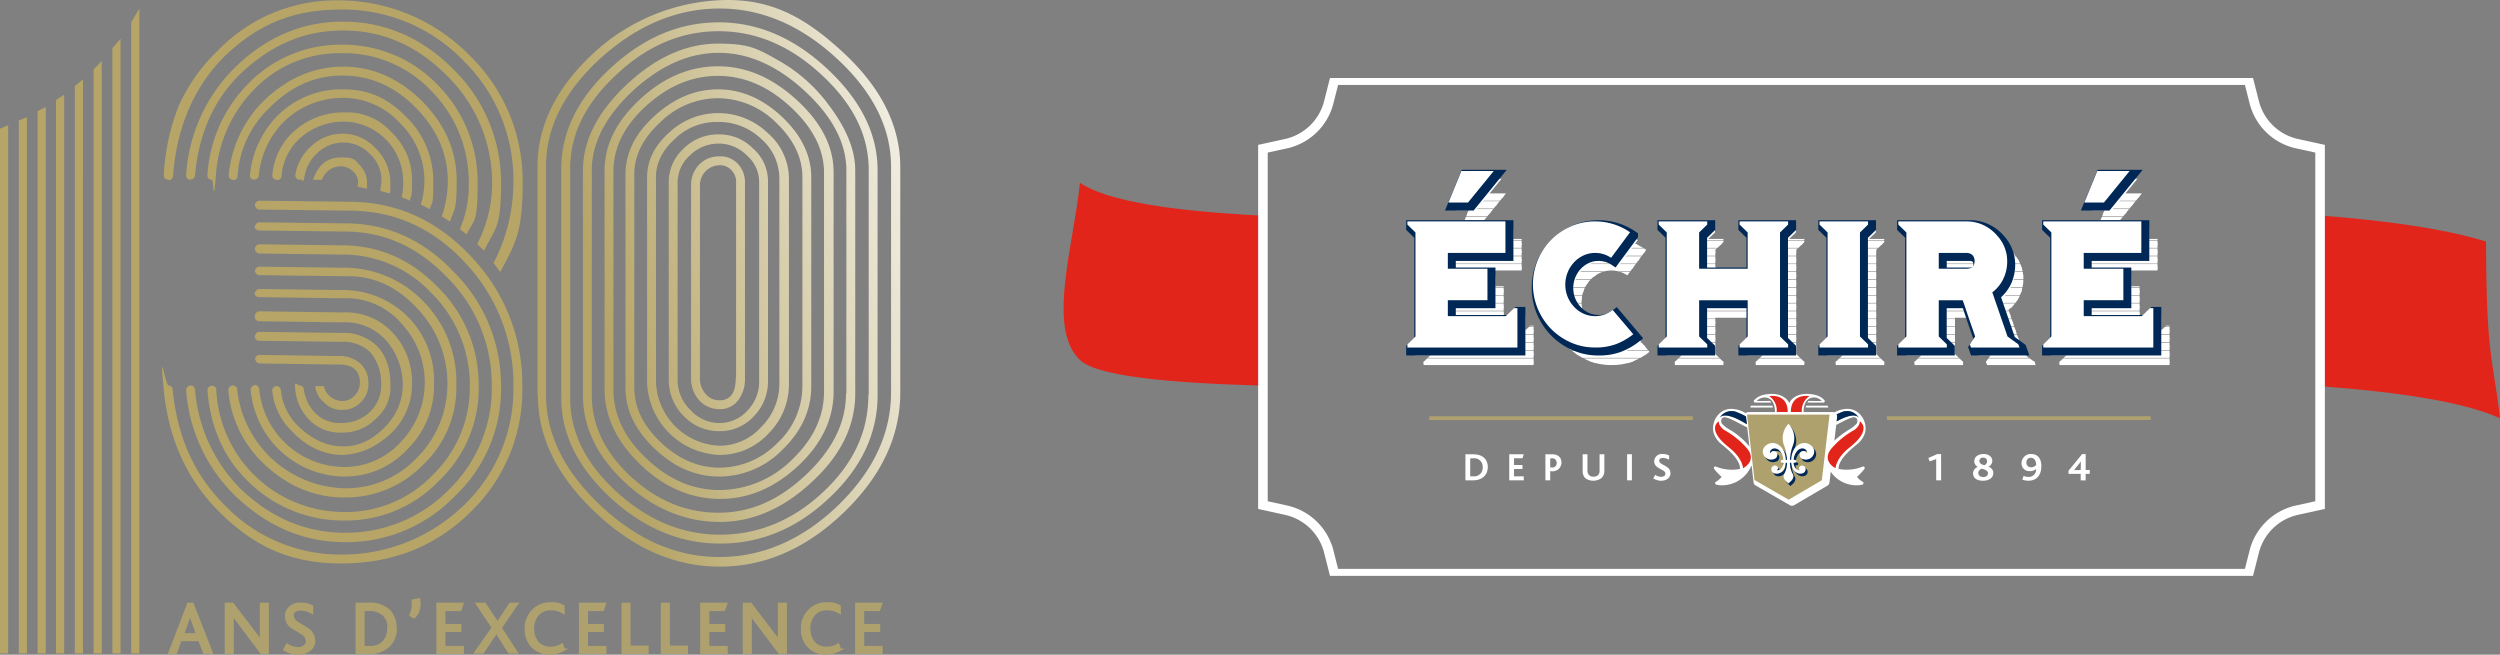 <?xml version="1.0" encoding="UTF-8"?> <svg xmlns="http://www.w3.org/2000/svg" xmlns:xlink="http://www.w3.org/1999/xlink" id="Composant_3_1" data-name="Composant 3 – 1" width="533.173" height="139.618" viewBox="0 0 533.173 139.618"><rect x="0" y="0" width="533.173" height="139.618" fill="#808080" stroke="none"/><defs><clipPath id="clip-path"><rect id="Rectangle_228" data-name="Rectangle 228" width="306.347" height="106.175" fill="none"></rect></clipPath><clipPath id="clip-path-3"><path id="Tracé_298" data-name="Tracé 298" d="M168.293,62.425V63.1l1.726,1.681V86.965l-1.726,1.681v.672h23.466v-8.4h-.724l-1.76,1.715H176.921v-3.4h8.455V72.511h-8.455V69.148h12.284V62.425Zm34.869,1.059a13.709,13.709,0,0,0-4.21,2.874,13.4,13.4,0,0,0-3.881,9.514,13.132,13.132,0,0,0,1.035,5.192,13.791,13.791,0,0,0,2.8,4.254l.242.235a13.559,13.559,0,0,0,4.141,2.756,12.607,12.607,0,0,0,5.039,1.008,12.474,12.474,0,0,0,4.522-.739,14.294,14.294,0,0,0,3.622-2.085l-4.382-5.177a6.662,6.662,0,0,1-1.744.958,5.973,5.973,0,0,1-4.089-.016,6.492,6.492,0,0,1-1.759-1.01,7,7,0,0,1-.828-.807,6.91,6.91,0,0,1-1.243-2.068,6.766,6.766,0,0,1-.448-2.472,6.837,6.837,0,0,1,.5-2.6,6.926,6.926,0,0,1,1.363-2.15,6.438,6.438,0,0,1,2.018-1.464,5.779,5.779,0,0,1,2.468-.538,6.014,6.014,0,0,1,3.416,1.042l4.038-5.444a12.965,12.965,0,0,0-7.454-2.321,12.626,12.626,0,0,0-5.16,1.059m35.977-1.059V63.1l1.726,1.681v7.734H230.513V64.776l1.725-1.681v-.671H221.885V63.1l1.724,1.681V86.965l-1.724,1.681v.672h10.352v-.672l-1.725-1.681V79.232h10.352v7.733l-1.726,1.681v.672h10.354v-.672l-1.727-1.681V64.776l1.727-1.681v-.671Zm17.046,0V63.1l1.727,1.681V86.965l-1.727,1.681v.672h10.354v-.672l-1.724-1.681V64.776l1.724-1.681v-.671Zm25.433,6.724h5.9a1.9,1.9,0,0,1,.983.235,1.4,1.4,0,0,1,.57.605,2.131,2.131,0,0,1,.172,1.175q-.139,1.347-1.726,1.347h-5.9Zm-8.627-6.724V63.1l1.724,1.681V86.965l-1.724,1.681v.672h10.352v-.672l-1.725-1.681V79.232h5.107l.242.673L288,82.965l1.38,4-1.139,1.681.241.672h10.353l-.241-.672-2.313-1.681-3.245-9.414a8.039,8.039,0,0,0,2.348-2.874,8.658,8.658,0,0,0,.829-3.848,7.951,7.951,0,0,0-1.589-4.706,7.55,7.55,0,0,0-.551-.672,8.826,8.826,0,0,0-2.814-2.186,8.216,8.216,0,0,0-3.743-.841Zm30.918,0V63.1l1.728,1.681V86.965l-1.728,1.681v.672h23.469v-8.4h-.726l-1.76,1.715H312.538v-3.4h8.455V72.511h-8.455V69.148h12.285V62.425Zm-124.1-10.757-2.069,5.043-.137.336-.551,1.345h4.176l5.483-6.724Zm135.617,0-2.069,5.043-.137.336-.552,1.345h4.177l5.483-6.724Z" transform="translate(-168.293 -51.668)" fill="none"></path></clipPath><linearGradient id="linear-gradient" x1="2.067" y1="-0.025" x2="-0.542" y2="0.85" gradientUnits="objectBoundingBox"><stop offset="0" stop-color="#fff"></stop><stop offset="0.4" stop-color="#b6a567"></stop></linearGradient><linearGradient id="linear-gradient-2" x1="1.237" y1="0.253" x2="-1.373" y2="1.129" xlink:href="#linear-gradient"></linearGradient><linearGradient id="linear-gradient-3" x1="5.944" y1="-0.06" x2="-0.626" y2="0.684" xlink:href="#linear-gradient"></linearGradient></defs><g id="Groupe_278" data-name="Groupe 278" transform="translate(226.827 16.634)"><g id="Groupe_253" data-name="Groupe 253" clip-path="url(#clip-path)"><g id="Groupe_248" data-name="Groupe 248"><g id="Groupe_247" data-name="Groupe 247" clip-path="url(#clip-path)"><path id="Tracé_277" data-name="Tracé 277" d="M586.788,100.644c17.515,1.291,31.17,3.437,38.647,6.867-1.494-13.059-2.917-12.521-2.979-37.707-8.87-2.707-21.131-4.468-35.668-5.567Z" transform="translate(-319.088 -34.931)" fill="#e1251b"></path><path id="Tracé_278" data-name="Tracé 278" d="M42.239,55.985C23.324,55.027,9.377,52.96,3.49,48.99,2.084,62.605-3.61,80.058,3.5,86.8c3.507,3.326,17.916,4.864,38.741,5.441Z" transform="translate(0 -26.64)" fill="#e1251b"></path><path id="Tracé_279" data-name="Tracé 279" d="M405.923,181.4v-4.547l-1.381.524-.3-.733,1.93-.844h.8v5.6Z" transform="translate(-219.821 -95.599)" fill="#fff"></path><path id="Tracé_280" data-name="Tracé 280" d="M427.27,181.479c-1.346,0-2.107-.615-2.107-1.578a1.489,1.489,0,0,1,1.009-1.359v-.017a1.33,1.33,0,0,1-.744-1.231c0-.844.744-1.509,2-1.509,1.284,0,1.842.792,1.842,1.468a1.4,1.4,0,0,1-.823,1.239v.018a1.366,1.366,0,0,1,1.036,1.332c0,.928-.787,1.637-2.214,1.637m-.275-2.557a1.048,1.048,0,0,0-.717.886c0,.6.505.886,1.07.886.541,0,1-.287,1-.777,0-.623-.744-.868-1.355-1m.338-2.36a.742.742,0,0,0-.825.683c0,.616.568.8,1.1.934a1.042,1.042,0,0,0,.558-.832.778.778,0,0,0-.831-.785" transform="translate(-231.198 -95.59)" fill="#fff"></path><path id="Tracé_281" data-name="Tracé 281" d="M449.283,181.48a3.629,3.629,0,0,1-1.284-.245l.274-.792a2.491,2.491,0,0,0,1.019.227,1.572,1.572,0,0,0,1.647-1.661h-.01a2.242,2.242,0,0,1-1.371.43,1.639,1.639,0,0,1-1.727-1.739,1.95,1.95,0,0,1,2.062-1.913c1.2,0,2.161.75,2.161,2.573,0,1.964-1.028,3.121-2.771,3.121m.548-4.893a.913.913,0,0,0-.956.988.948.948,0,0,0,1.009,1.038,1.493,1.493,0,0,0,1.063-.474c-.009-.994-.443-1.552-1.116-1.552" transform="translate(-243.525 -95.59)" fill="#fff"></path><path id="Tracé_282" data-name="Tracé 282" d="M473.436,180.029v1.392h-1.054v-1.392h-2.6v-.667l2.905-3.559h.753v3.4h.875v.827Zm-2.471-.8c.133,0,.39-.008.523-.008l.9-.016.018-1.325c0-.169.009-.388.017-.488Z" transform="translate(-255.459 -95.599)" fill="#fff"></path><path id="Tracé_283" data-name="Tracé 283" d="M189.481,181.453h-1.62V175.9h1.687c2.015,0,3.079,1.1,3.079,2.732,0,1.663-1.181,2.826-3.147,2.826m.042-4.7h-.641v3.84h.65a1.81,1.81,0,0,0,2.007-1.95,1.789,1.789,0,0,0-2.016-1.89" transform="translate(-102.156 -95.649)" fill="#fff"></path><path id="Tracé_284" data-name="Tracé 284" d="M208.341,181.453v-5.559h3.1l-.279.853h-1.8v1.442h1.8v.853h-1.8V180.6h2.075v.851Z" transform="translate(-113.293 -95.649)" fill="#fff"></path><path id="Tracé_285" data-name="Tracé 285" d="M226.55,179.513h-.277v1.94h-1.021V175.9h1.426c1.205,0,2,.625,2,1.788a1.887,1.887,0,0,1-2.126,1.83m.026-2.758h-.3v1.958h.32a.923.923,0,0,0,1.055-1,.94.94,0,0,0-1.072-.954" transform="translate(-122.489 -95.649)" fill="#fff"></path><path id="Tracé_286" data-name="Tracé 286" d="M246.73,180.923a2.951,2.951,0,0,1-3.517.068,2.143,2.143,0,0,1-.549-1.58v-3.517h1.021v3.45a1.416,1.416,0,0,0,.328.98,1.251,1.251,0,0,0,.944.347,1.339,1.339,0,0,0,1.012-.347,1.3,1.3,0,0,0,.3-.928v-3.5h1.02v3.467a2.151,2.151,0,0,1-.556,1.562" transform="translate(-131.958 -95.649)" fill="#fff"></path><rect id="Rectangle_156" data-name="Rectangle 156" width="1.022" height="5.559" transform="translate(120.184 80.245)" fill="#fff"></rect><path id="Tracé_287" data-name="Tracé 287" d="M277.388,181.48a2.974,2.974,0,0,1-1.713-.506l.413-.751a2.223,2.223,0,0,0,1.258.42c.43,0,.918-.175.918-.641,0-.793-1.349-.936-2.024-1.695a1.427,1.427,0,0,1-.363-.994,1.6,1.6,0,0,1,1.813-1.527,2.879,2.879,0,0,1,1.366.31l-.017.912a2.65,2.65,0,0,0-1.3-.389c-.447,0-.8.193-.8.566,0,1.028,2.4.97,2.4,2.7,0,.978-.859,1.594-1.957,1.594" transform="translate(-149.909 -95.59)" fill="#fff"></path><rect id="Rectangle_157" data-name="Rectangle 157" width="56.228" height="0.81" transform="translate(77.982 72.138)" fill="#aea16e"></rect><rect id="Rectangle_158" data-name="Rectangle 158" width="56.229" height="0.81" transform="translate(175.619 72.138)" fill="#aea16e"></rect><path id="Tracé_288" data-name="Tracé 288" d="M323.927,149.175l-.218.357h3.408a.318.318,0,0,0,.257-.5,3.952,3.952,0,0,0-1.682-1.063c-.639-.191-3.126-.772-4.887.52a3.1,3.1,0,0,0-.948,1.135,3.075,3.075,0,0,0-.948-1.135c-1.761-1.292-4.248-.711-4.887-.52a3.966,3.966,0,0,0-1.682,1.063.319.319,0,0,0,.257.5h3.409a3.065,3.065,0,0,0-.218-.357l-2.851.016a2.23,2.23,0,0,1,1.812-.753c.6.034,2.026.361,2.07,3.115H311.14a.922.922,0,0,0-.578.224,6.265,6.265,0,0,0-2.9-.91,3.692,3.692,0,0,0-2.61.9,4.391,4.391,0,0,0-1.375,4.067,5.033,5.033,0,0,0,1.96,2.745c.095.082.182.157.261.229l.262.227c.9.771,3.26,2.79,3.2,4.646a9.159,9.159,0,0,1-5.1-.484.316.316,0,0,0-.425.452,9.633,9.633,0,0,0,1.156,1.3c.182.179.411.4.441.416a4.485,4.485,0,0,1-1.23,1.067.317.317,0,0,0,.057.576,4.335,4.335,0,0,0,1.268.159,6.791,6.791,0,0,0,6.234-4.152c.024-.031.038-.068.06-.1l.414,3.611a.924.924,0,0,0,.454.678l7.285,4.2a.921.921,0,0,0,.462.124.912.912,0,0,0,.469-.128l7.073-4.15a.922.922,0,0,0,.449-.671l.273-2.314a6.646,6.646,0,0,0,5.5,2.9,4.335,4.335,0,0,0,1.27-.159.318.318,0,0,0,.057-.576,4.476,4.476,0,0,1-1.231-1.067c.031-.016.258-.237.441-.416a9.632,9.632,0,0,0,1.157-1.3.317.317,0,0,0-.426-.452,9.161,9.161,0,0,1-5.1.484c-.059-1.856,2.3-3.875,3.2-4.646.112-.1.2-.173.263-.227.078-.072.167-.147.263-.229a5.039,5.039,0,0,0,1.959-2.745,4.39,4.39,0,0,0-1.376-4.067,3.686,3.686,0,0,0-2.61-.9,5.964,5.964,0,0,0-2.6.75.925.925,0,0,0-.3-.064H322.9c.046-2.754,1.473-3.081,2.07-3.115a2.23,2.23,0,0,1,1.813.753Zm-15.159,2.432a13.418,13.418,0,0,1,1.818.857.59.59,0,0,1,.047.135l.177,1.552c-.025-.016-.048-.028-.074-.044-2.391-1.517-5-2.5-5.743-1.274a2.908,2.908,0,0,1,3.776-1.225m-1.611,3.7a6.651,6.651,0,0,1-1.667-1.287,1.083,1.083,0,0,1-.064-1.008.69.69,0,0,1,.5-.348c.674-.073,2.011.633,3.421,1.372.488.257,1.01.526,1.54.786l.467,4.083a15.175,15.175,0,0,0-4.2-3.6m23.791-3.7a2.907,2.907,0,0,1,3.775,1.225c-.642-1.058-2.678-.466-4.761.693l.109-.924a.911.911,0,0,0-.125-.56c.321-.156.652-.3,1-.434m-1.469,6.021.393-3.334c.161-.085.339-.171.5-.255,1.41-.739,2.745-1.444,3.421-1.372a.69.69,0,0,1,.5.348,1.091,1.091,0,0,1-.064,1.008,6.661,6.661,0,0,1-1.668,1.287,21.777,21.777,0,0,0-3.079,2.318" transform="translate(-165.087 -80.3)" fill="#fff"></path><path id="Tracé_289" data-name="Tracé 289" d="M364.045,160.5s2.873,1.6-2.18,5.585c-2.935,2.318-2.979,4.415-2.979,4.415s-3-1.462-.957-4.1a17.632,17.632,0,0,1,4.945-4.041c1.333-.958,1.171-1.862,1.171-1.862" transform="translate(-194.249 -87.278)" fill="#e1251b"></path><path id="Tracé_290" data-name="Tracé 290" d="M319.47,157.367l1.6,13.939,7.292,4.205,7.078-4.153,1.649-13.992Z" transform="translate(-173.724 -85.574)" fill="#aea16e"></path><path id="Tracé_291" data-name="Tracé 291" d="M333.278,162.885a4.367,4.367,0,0,0-.881,4.77,9.239,9.239,0,0,1,.421,1.589,11.506,11.506,0,0,1,.149,1.267.044.044,0,0,1-.042.048c-.089.007-.221.027-.226-.068a5.448,5.448,0,0,0-.208-1.247,3.248,3.248,0,0,0-1.44-1.943,2.215,2.215,0,0,0-3.077.779,1.563,1.563,0,0,0-.114,1.165,1.79,1.79,0,0,0,2.268,1.181.976.976,0,0,0,.748-1.171h0a.751.751,0,0,0-.488-.51.786.786,0,0,0-.755.114.763.763,0,0,0-.221.335.627.627,0,0,1,.106-.7,1.034,1.034,0,0,1,.974-.35,1.58,1.58,0,0,1,1.022.621,3.163,3.163,0,0,1,.315.484,2.909,2.909,0,0,1,.334,1.267c0,.012,0,.046-.027.048-.169.026-.379-.01-.473.161a.29.29,0,0,0,.08.375.657.657,0,0,0,.413.083c.022,0,.034.034.033.058a2.091,2.091,0,0,1-.2.767,1.766,1.766,0,0,1-.293.418,1.1,1.1,0,0,1-.137.121.944.944,0,0,1-.763.217.484.484,0,0,0,.187-.637.675.675,0,0,0-.772-.328.76.76,0,0,0-.579.647c0,.022,0-.02,0,0a.865.865,0,0,0,.37.862,1.459,1.459,0,0,0,1.378.076,2.1,2.1,0,0,0,.978-.958,2.879,2.879,0,0,0,.318-1.165c0-.094.2-.1.283-.052a.115.115,0,0,1,.008.068,5.1,5.1,0,0,1-.149,1.149,5.346,5.346,0,0,1-.472,1.2.908.908,0,0,0-.1.63c.121.586.571.9,1.032,1.342.461-.44.909-.756,1.031-1.342a.9.9,0,0,0-.1-.631,5.244,5.244,0,0,1-.472-1.2,5.022,5.022,0,0,1-.15-1.149.1.1,0,0,1,.009-.068c.079-.048.276-.042.282.052a2.9,2.9,0,0,0,.318,1.165,2.063,2.063,0,0,0,.979.954,1.453,1.453,0,0,0,1.377-.072.869.869,0,0,0,.37-.862c0-.02,0,.019,0,0a.762.762,0,0,0-.58-.649.677.677,0,0,0-.771.328.488.488,0,0,0,.187.639.95.95,0,0,1-.765-.217,1.608,1.608,0,0,1-.138-.121,1.92,1.92,0,0,1-.291-.418,2.086,2.086,0,0,1-.2-.767c0-.026.012-.056.034-.058a.645.645,0,0,0,.413-.083.29.29,0,0,0,.079-.375c-.093-.172-.3-.135-.472-.159-.027-.006-.028-.04-.028-.051a2.9,2.9,0,0,1,.336-1.268,3.029,3.029,0,0,1,.314-.482,1.571,1.571,0,0,1,1.021-.622,1.031,1.031,0,0,1,.974.349.626.626,0,0,1,.106.7.826.826,0,0,0-.22-.334.8.8,0,0,0-.757-.113.755.755,0,0,0-.488.511c0,.012,0-.011,0,0a.979.979,0,0,0,.75,1.172,1.789,1.789,0,0,0,2.267-1.183,1.57,1.57,0,0,0-.113-1.164,2.221,2.221,0,0,0-3.079-.781,3.259,3.259,0,0,0-1.44,1.944,5.574,5.574,0,0,0-.205,1.245c-.005.1-.139.078-.226.074a.05.05,0,0,1-.043-.051,11.549,11.549,0,0,1,.148-1.268,9.213,9.213,0,0,1,.422-1.585,5.1,5.1,0,0,0,.349-1.51,5.046,5.046,0,0,0-1.231-3.26" transform="translate(-178.251 -88.575)" fill="#002856"></path><path id="Tracé_292" data-name="Tracé 292" d="M332.345,161.676a4.363,4.363,0,0,0-.88,4.77,9.485,9.485,0,0,1,.42,1.589,11.281,11.281,0,0,1,.149,1.267.044.044,0,0,1-.043.048c-.089.008-.221.027-.225-.068a5.5,5.5,0,0,0-.208-1.247,3.247,3.247,0,0,0-1.439-1.943,2.216,2.216,0,0,0-3.077.779,1.575,1.575,0,0,0-.115,1.165,1.792,1.792,0,0,0,2.269,1.181.978.978,0,0,0,.749-1.171c0-.01,0,.014,0,0a.754.754,0,0,0-.489-.51.724.724,0,0,0-.977.448.627.627,0,0,1,.106-.7,1.032,1.032,0,0,1,.974-.35,1.577,1.577,0,0,1,1.023.621,3.142,3.142,0,0,1,.315.484,2.907,2.907,0,0,1,.334,1.267c0,.012,0,.046-.027.048-.169.026-.38-.01-.474.161a.294.294,0,0,0,.079.375.672.672,0,0,0,.415.084c.021,0,.036.034.033.057a2.041,2.041,0,0,1-.2.767,1.733,1.733,0,0,1-.292.419.963.963,0,0,1-.139.121.937.937,0,0,1-.762.217.486.486,0,0,0,.188-.637.678.678,0,0,0-.775-.328.758.758,0,0,0-.578.647c0,.022,0-.02,0,0a.866.866,0,0,0,.37.863,1.462,1.462,0,0,0,1.379.075,2.093,2.093,0,0,0,.976-.958,2.864,2.864,0,0,0,.32-1.166c0-.094.2-.1.282-.052a.11.11,0,0,1,.009.068,5.031,5.031,0,0,1-.151,1.15,5.219,5.219,0,0,1-.471,1.2.912.912,0,0,0-.1.63c.12.586.57.9,1.032,1.343.461-.44.909-.757,1.031-1.343a.9.9,0,0,0-.1-.631,5.228,5.228,0,0,1-.472-1.2,5.152,5.152,0,0,1-.151-1.15.1.1,0,0,1,.01-.068c.079-.047.277-.042.283.052a2.889,2.889,0,0,0,.318,1.166,2.069,2.069,0,0,0,.979.954,1.456,1.456,0,0,0,1.377-.073.87.87,0,0,0,.37-.862c0-.02,0,.02,0,0a.762.762,0,0,0-.581-.649.677.677,0,0,0-.771.328.487.487,0,0,0,.187.639.95.95,0,0,1-.765-.217,1.508,1.508,0,0,1-.136-.121,1.781,1.781,0,0,1-.291-.419,2.061,2.061,0,0,1-.2-.767c0-.026.013-.055.033-.058a.658.658,0,0,0,.416-.083.292.292,0,0,0,.078-.375c-.093-.172-.3-.135-.472-.159-.026-.006-.028-.04-.028-.05a2.925,2.925,0,0,1,.336-1.269,3.09,3.09,0,0,1,.315-.482,1.575,1.575,0,0,1,1.021-.622,1.032,1.032,0,0,1,.974.349.627.627,0,0,1,.106.7.824.824,0,0,0-.22-.335.8.8,0,0,0-.757-.113.755.755,0,0,0-.488.512c0,.012,0-.012,0,0a.979.979,0,0,0,.75,1.171,1.788,1.788,0,0,0,2.266-1.183,1.57,1.57,0,0,0-.113-1.163,2.22,2.22,0,0,0-3.079-.781,3.248,3.248,0,0,0-1.439,1.944,5.48,5.48,0,0,0-.208,1.245c0,.1-.139.078-.227.074a.05.05,0,0,1-.042-.05,11.861,11.861,0,0,1,.148-1.269,9.332,9.332,0,0,1,.422-1.585,4.364,4.364,0,0,0-.88-4.77" transform="translate(-177.744 -87.917)" fill="#fff"></path><path id="Tracé_293" data-name="Tracé 293" d="M305.348,160.5s-2.872,1.6,2.18,5.585c2.935,2.318,2.978,4.415,2.978,4.415s3-1.462.958-4.1a17.58,17.58,0,0,0-4.948-4.041c-1.329-.958-1.168-1.862-1.168-1.862" transform="translate(-165.602 -87.278)" fill="#e1251b"></path><path id="Tracé_294" data-name="Tracé 294" d="M321.024,153.57h4.806c-.026-.147-.058-.277-.092-.4h-4.6c-.042.122-.079.257-.113.4" transform="translate(-174.569 -83.292)" fill="#fff"></path><path id="Tracé_295" data-name="Tracé 295" d="M351.749,153.57h-4.806a4.05,4.05,0,0,1,.092-.4h4.6c.042.122.079.257.113.4" transform="translate(-188.663 -83.292)" fill="#fff"></path><path id="Tracé_296" data-name="Tracé 296" d="M342.332,152.043a3.674,3.674,0,0,1,1.6-3.384s-3.618-.691-3.938,2.926a4.449,4.449,0,0,0-.01.458Z" transform="translate(-184.877 -80.81)" fill="#e1251b"></path><path id="Tracé_297" data-name="Tracé 297" d="M331.462,152.043h2.351c0-.149,0-.3-.011-.458-.319-3.616-3.938-2.926-3.938-2.926a3.674,3.674,0,0,1,1.6,3.384" transform="translate(-179.376 -80.81)" fill="#e1251b"></path></g></g><g id="Groupe_250" data-name="Groupe 250" transform="translate(76.777 23.572)"><g id="Groupe_249" data-name="Groupe 249" clip-path="url(#clip-path-3)"><line id="Ligne_1" data-name="Ligne 1" x2="169.071" transform="translate(-5.671 42.035)" fill="none" stroke="#fff" stroke-miterlimit="10" stroke-width="1.565"></line><line id="Ligne_2" data-name="Ligne 2" x2="169.071" transform="translate(-5.671 40.359)" fill="none" stroke="#fff" stroke-miterlimit="10" stroke-width="1.565"></line><line id="Ligne_3" data-name="Ligne 3" x2="169.071" transform="translate(-5.671 38.684)" fill="none" stroke="#fff" stroke-miterlimit="10" stroke-width="1.565"></line><line id="Ligne_4" data-name="Ligne 4" x2="169.071" transform="translate(-5.671 37.008)" fill="none" stroke="#fff" stroke-miterlimit="10" stroke-width="1.565"></line><line id="Ligne_5" data-name="Ligne 5" x2="169.071" transform="translate(-5.671 35.332)" fill="none" stroke="#fff" stroke-miterlimit="10" stroke-width="1.565"></line><line id="Ligne_6" data-name="Ligne 6" x2="169.071" transform="translate(-5.671 33.656)" fill="none" stroke="#fff" stroke-miterlimit="10" stroke-width="1.565"></line><line id="Ligne_7" data-name="Ligne 7" x2="169.071" transform="translate(-5.671 31.98)" fill="none" stroke="#fff" stroke-miterlimit="10" stroke-width="1.565"></line><line id="Ligne_8" data-name="Ligne 8" x2="169.071" transform="translate(-5.671 30.305)" fill="none" stroke="#fff" stroke-miterlimit="10" stroke-width="1.565"></line><line id="Ligne_9" data-name="Ligne 9" x2="169.071" transform="translate(-5.671 28.629)" fill="none" stroke="#fff" stroke-miterlimit="10" stroke-width="1.565"></line><line id="Ligne_10" data-name="Ligne 10" x2="169.071" transform="translate(-5.671 26.953)" fill="none" stroke="#fff" stroke-miterlimit="10" stroke-width="1.565"></line><line id="Ligne_11" data-name="Ligne 11" x2="169.071" transform="translate(-5.671 25.277)" fill="none" stroke="#fff" stroke-miterlimit="10" stroke-width="1.565"></line><line id="Ligne_12" data-name="Ligne 12" x2="169.071" transform="translate(-5.671 23.601)" fill="none" stroke="#fff" stroke-miterlimit="10" stroke-width="1.565"></line><line id="Ligne_13" data-name="Ligne 13" x2="169.071" transform="translate(-5.671 21.926)" fill="none" stroke="#fff" stroke-miterlimit="10" stroke-width="1.565"></line><line id="Ligne_14" data-name="Ligne 14" x2="169.071" transform="translate(-5.671 20.25)" fill="none" stroke="#fff" stroke-miterlimit="10" stroke-width="1.565"></line><line id="Ligne_15" data-name="Ligne 15" x2="169.071" transform="translate(-5.671 18.574)" fill="none" stroke="#fff" stroke-miterlimit="10" stroke-width="1.565"></line><line id="Ligne_16" data-name="Ligne 16" x2="169.071" transform="translate(-5.671 16.898)" fill="none" stroke="#fff" stroke-miterlimit="10" stroke-width="1.565"></line><line id="Ligne_17" data-name="Ligne 17" x2="169.071" transform="translate(-5.671 15.223)" fill="none" stroke="#fff" stroke-miterlimit="10" stroke-width="1.565"></line><line id="Ligne_18" data-name="Ligne 18" x2="169.071" transform="translate(-5.671 13.547)" fill="none" stroke="#fff" stroke-miterlimit="10" stroke-width="1.565"></line><line id="Ligne_19" data-name="Ligne 19" x2="169.071" transform="translate(-5.671 11.871)" fill="none" stroke="#fff" stroke-miterlimit="10" stroke-width="1.565"></line><line id="Ligne_20" data-name="Ligne 20" x2="169.071" transform="translate(-5.671 10.195)" fill="none" stroke="#fff" stroke-miterlimit="10" stroke-width="1.565"></line><line id="Ligne_21" data-name="Ligne 21" x2="169.071" transform="translate(-5.671 8.519)" fill="none" stroke="#fff" stroke-miterlimit="10" stroke-width="1.565"></line><line id="Ligne_22" data-name="Ligne 22" x2="169.071" transform="translate(-5.671 6.844)" fill="none" stroke="#fff" stroke-miterlimit="10" stroke-width="1.565"></line><line id="Ligne_23" data-name="Ligne 23" x2="169.071" transform="translate(-5.671 5.168)" fill="none" stroke="#fff" stroke-miterlimit="10" stroke-width="1.565"></line><line id="Ligne_24" data-name="Ligne 24" x2="169.071" transform="translate(-5.671 3.492)" fill="none" stroke="#fff" stroke-miterlimit="10" stroke-width="1.565"></line><line id="Ligne_25" data-name="Ligne 25" x2="169.071" transform="translate(-5.671 1.816)" fill="none" stroke="#fff" stroke-miterlimit="10" stroke-width="1.565"></line></g></g><g id="Groupe_252" data-name="Groupe 252"><g id="Groupe_251" data-name="Groupe 251" clip-path="url(#clip-path)"><path id="Tracé_299" data-name="Tracé 299" d="M247.217,132.748h6.927a9.61,9.61,0,0,0,.93-.3c.081-.031.163-.073.245-.107h-9.364a12.223,12.223,0,0,0,1.262.408" transform="translate(-133.747 -71.965)" fill="#fff"></path><path id="Tracé_300" data-name="Tracé 300" d="M239.779,129.077h14.246c.2-.128.387-.267.579-.408H239.2c.192.139.385.278.583.408" transform="translate(-130.072 -69.969)" fill="#fff"></path><path id="Tracé_301" data-name="Tracé 301" d="M235.175,125.191l.215.209h16.533l-.346-.408H235c.06.065.114.135.174.2" transform="translate(-127.791 -67.969)" fill="#fff"></path><path id="Tracé_302" data-name="Tracé 302" d="M232.378,121.729h16.54l-.346-.408h-16.49c.093.141.2.272.3.408" transform="translate(-126.203 -65.973)" fill="#fff"></path><path id="Tracé_303" data-name="Tracé 303" d="M230.187,118.058h9.443a6.815,6.815,0,0,1-.829-.408h-8.809c.066.135.126.276.194.408" transform="translate(-125.067 -63.977)" fill="#fff"></path><path id="Tracé_304" data-name="Tracé 304" d="M263.185,118.058l-.346-.408h-1.077a6.846,6.846,0,0,1-.834.408Z" transform="translate(-141.89 -63.977)" fill="#fff"></path><path id="Tracé_305" data-name="Tracé 305" d="M228.627,114.382h7.818c-.018-.02-.036-.036-.054-.058-.1-.11-.167-.235-.255-.35h-7.657c.045.137.1.272.148.408" transform="translate(-124.244 -61.978)" fill="#fff"></path><path id="Tracé_306" data-name="Tracé 306" d="M227.6,110.711h7.241c-.065-.137-.143-.265-.2-.408h-7.132c.026.137.059.272.09.408" transform="translate(-123.718 -59.981)" fill="#fff"></path><path id="Tracé_307" data-name="Tracé 307" d="M227.1,107.035h6.951c-.024-.131-.021-.273-.036-.408h-6.935c.009.135.008.274.02.408" transform="translate(-123.482 -57.982)" fill="#fff"></path><path id="Tracé_308" data-name="Tracé 308" d="M227.029,103.363h6.9c.008-.137.018-.273.034-.408h-6.918c-.007.135-.015.271-.019.408" transform="translate(-123.455 -55.986)" fill="#fff"></path><path id="Tracé_309" data-name="Tracé 309" d="M227.353,99.692h7.06c.044-.137.092-.275.144-.408h-7.144c-.024.133-.04.271-.06.408" transform="translate(-123.632 -53.989)" fill="#fff"></path><path id="Tracé_310" data-name="Tracé 310" d="M228.127,96.016h7.494c.093-.146.211-.271.314-.408h-7.687c-.043.135-.082.272-.121.408" transform="translate(-124.053 -51.99)" fill="#fff"></path><path id="Tracé_311" data-name="Tracé 311" d="M229.639,91.936c-.065.135-.134.269-.2.408h8.438a6.374,6.374,0,0,1,.624-.408Z" transform="translate(-124.769 -49.994)" fill="#fff"></path><path id="Tracé_312" data-name="Tracé 312" d="M231.375,88.669h15.719l.3-.408H231.62c-.087.131-.162.274-.245.408" transform="translate(-125.819 -47.995)" fill="#fff"></path><path id="Tracé_313" data-name="Tracé 313" d="M234.036,85h15.747l.3-.408h-15.68c-.126.133-.25.269-.37.408" transform="translate(-127.266 -45.998)" fill="#fff"></path><path id="Tracé_314" data-name="Tracé 314" d="M237.79,81.321h15.277l.3-.408H238.332c-.182.135-.366.266-.542.408" transform="translate(-129.307 -43.999)" fill="#fff"></path><path id="Tracé_315" data-name="Tracé 315" d="M244.5,77.241c-.13.052-.265.092-.394.149-.18.078-.347.173-.522.259h11.43c-.3-.147-.615-.282-.933-.408Z" transform="translate(-132.455 -42.003)" fill="#fff"></path><path id="Tracé_316" data-name="Tracé 316" d="M295.94,132.339h-10l-.178.175v.233h10.352v-.233Z" transform="translate(-155.396 -71.964)" fill="#fff"></path><path id="Tracé_317" data-name="Tracé 317" d="M323.585,132.514v.233h10.353v-.233l-.179-.175h-10Z" transform="translate(-175.961 -71.964)" fill="#fff"></path><rect id="Rectangle_160" data-name="Rectangle 160" width="6.901" height="0.408" transform="translate(149.349 57.023)" fill="#fff"></rect><rect id="Rectangle_161" data-name="Rectangle 161" width="6.902" height="0.408" transform="translate(132.095 57.023)" fill="#fff"></rect><rect id="Rectangle_162" data-name="Rectangle 162" width="6.901" height="0.408" transform="translate(149.349 55.348)" fill="#fff"></rect><rect id="Rectangle_163" data-name="Rectangle 163" width="6.902" height="0.408" transform="translate(132.095 55.348)" fill="#fff"></rect><rect id="Rectangle_164" data-name="Rectangle 164" width="6.902" height="0.408" transform="translate(132.095 53.673)" fill="#fff"></rect><rect id="Rectangle_165" data-name="Rectangle 165" width="6.901" height="0.408" transform="translate(149.349 53.673)" fill="#fff"></rect><rect id="Rectangle_166" data-name="Rectangle 166" width="6.902" height="0.408" transform="translate(132.095 51.996)" fill="#fff"></rect><rect id="Rectangle_167" data-name="Rectangle 167" width="6.901" height="0.408" transform="translate(149.349 51.996)" fill="#fff"></rect><rect id="Rectangle_168" data-name="Rectangle 168" width="24.156" height="0.408" transform="translate(132.095 50.321)" fill="#fff"></rect><rect id="Rectangle_169" data-name="Rectangle 169" width="24.156" height="0.408" transform="translate(132.095 48.645)" fill="#fff"></rect><rect id="Rectangle_170" data-name="Rectangle 170" width="24.156" height="0.408" transform="translate(132.095 46.969)" fill="#fff"></rect><rect id="Rectangle_171" data-name="Rectangle 171" width="24.156" height="0.408" transform="translate(132.095 45.295)" fill="#fff"></rect><rect id="Rectangle_172" data-name="Rectangle 172" width="6.901" height="0.408" transform="translate(149.349 43.618)" fill="#fff"></rect><rect id="Rectangle_173" data-name="Rectangle 173" width="6.902" height="0.408" transform="translate(132.095 43.617)" fill="#fff"></rect><rect id="Rectangle_174" data-name="Rectangle 174" width="6.902" height="0.408" transform="translate(132.095 41.942)" fill="#fff"></rect><rect id="Rectangle_175" data-name="Rectangle 175" width="6.901" height="0.408" transform="translate(149.349 41.943)" fill="#fff"></rect><rect id="Rectangle_176" data-name="Rectangle 176" width="6.902" height="0.408" transform="translate(132.095 40.265)" fill="#fff"></rect><rect id="Rectangle_177" data-name="Rectangle 177" width="6.901" height="0.408" transform="translate(149.349 40.266)" fill="#fff"></rect><rect id="Rectangle_178" data-name="Rectangle 178" width="6.902" height="0.408" transform="translate(132.095 38.59)" fill="#fff"></rect><rect id="Rectangle_179" data-name="Rectangle 179" width="6.901" height="0.408" transform="translate(149.349 38.591)" fill="#fff"></rect><rect id="Rectangle_180" data-name="Rectangle 180" width="6.902" height="0.408" transform="translate(132.095 36.914)" fill="#fff"></rect><rect id="Rectangle_181" data-name="Rectangle 181" width="6.901" height="0.408" transform="translate(149.349 36.914)" fill="#fff"></rect><path id="Tracé_318" data-name="Tracé 318" d="M324.12,77.241l.419.408h9.027l.419-.408Z" transform="translate(-176.252 -42.003)" fill="#fff"></path><path id="Tracé_319" data-name="Tracé 319" d="M296.165,77.241H286.3l.419.408h9.025Z" transform="translate(-155.687 -42.003)" fill="#fff"></path><path id="Tracé_320" data-name="Tracé 320" d="M360.95,132.514v.233H371.3v-.233l-.179-.175h-9.995Z" transform="translate(-196.28 -71.964)" fill="#fff"></path><rect id="Rectangle_182" data-name="Rectangle 182" width="6.902" height="0.408" transform="translate(166.396 57.023)" fill="#fff"></rect><rect id="Rectangle_183" data-name="Rectangle 183" width="6.902" height="0.408" transform="translate(166.396 55.348)" fill="#fff"></rect><rect id="Rectangle_184" data-name="Rectangle 184" width="6.902" height="0.408" transform="translate(166.396 53.673)" fill="#fff"></rect><rect id="Rectangle_185" data-name="Rectangle 185" width="6.902" height="0.408" transform="translate(166.396 51.996)" fill="#fff"></rect><rect id="Rectangle_186" data-name="Rectangle 186" width="6.902" height="0.408" transform="translate(166.396 50.321)" fill="#fff"></rect><rect id="Rectangle_187" data-name="Rectangle 187" width="6.902" height="0.408" transform="translate(166.396 48.645)" fill="#fff"></rect><rect id="Rectangle_188" data-name="Rectangle 188" width="6.902" height="0.408" transform="translate(166.396 46.969)" fill="#fff"></rect><rect id="Rectangle_189" data-name="Rectangle 189" width="6.902" height="0.408" transform="translate(166.396 45.295)" fill="#fff"></rect><rect id="Rectangle_190" data-name="Rectangle 190" width="6.902" height="0.408" transform="translate(166.396 43.618)" fill="#fff"></rect><rect id="Rectangle_191" data-name="Rectangle 191" width="6.902" height="0.408" transform="translate(166.396 41.943)" fill="#fff"></rect><rect id="Rectangle_192" data-name="Rectangle 192" width="6.902" height="0.408" transform="translate(166.396 40.266)" fill="#fff"></rect><rect id="Rectangle_193" data-name="Rectangle 193" width="6.902" height="0.408" transform="translate(166.396 38.591)" fill="#fff"></rect><rect id="Rectangle_194" data-name="Rectangle 194" width="6.902" height="0.408" transform="translate(166.396 36.914)" fill="#fff"></rect><path id="Tracé_321" data-name="Tracé 321" d="M361.484,77.241l.42.408h9.026l.419-.408Z" transform="translate(-196.57 -42.003)" fill="#fff"></path><path id="Tracé_322" data-name="Tracé 322" d="M431.222,132.514l.084.233h10.353l-.085-.233-.239-.175H431.34Z" transform="translate(-234.493 -71.964)" fill="#fff"></path><path id="Tracé_323" data-name="Tracé 323" d="M407.961,132.339h-9.993l-.179.175v.233H408.14v-.233Z" transform="translate(-216.312 -71.964)" fill="#fff"></path><path id="Tracé_324" data-name="Tracé 324" d="M433.524,128.837l-.162.239h7.393l-.329-.239-.058-.169h-6.9Z" transform="translate(-235.656 -69.968)" fill="#fff"></path><rect id="Rectangle_195" data-name="Rectangle 195" width="6.902" height="0.408" transform="translate(183.2 57.023)" fill="#fff"></rect><path id="Tracé_325" data-name="Tracé 325" d="M432.463,125.4h6.9l-.141-.408h-6.9Z" transform="translate(-235.091 -67.969)" fill="#fff"></path><path id="Tracé_326" data-name="Tracé 326" d="M431.2,121.729h6.9l-.14-.408h-6.9Z" transform="translate(-234.403 -65.973)" fill="#fff"></path><rect id="Rectangle_196" data-name="Rectangle 196" width="6.902" height="0.408" transform="translate(183.2 55.348)" fill="#fff"></rect><rect id="Rectangle_197" data-name="Rectangle 197" width="6.902" height="0.408" transform="translate(183.2 53.673)" fill="#fff"></rect><path id="Tracé_327" data-name="Tracé 327" d="M429.943,118.058h6.9l-.141-.408h-6.9Z" transform="translate(-233.723 -63.977)" fill="#fff"></path><rect id="Rectangle_198" data-name="Rectangle 198" width="6.902" height="0.408" transform="translate(183.2 51.996)" fill="#fff"></rect><path id="Tracé_328" data-name="Tracé 328" d="M428.7,114.382h6.889l-.14-.408h-6.886Z" transform="translate(-233.046 -61.978)" fill="#fff"></path><path id="Tracé_329" data-name="Tracé 329" d="M401.569,110.71h18.763l-.14-.408H401.569Z" transform="translate(-218.368 -59.981)" fill="#fff"></path><path id="Tracé_330" data-name="Tracé 330" d="M401.569,107.035h18.788c.147-.131.29-.267.427-.408H401.569Z" transform="translate(-218.368 -57.982)" fill="#fff"></path><path id="Tracé_331" data-name="Tracé 331" d="M401.569,103.363h20.225c.083-.131.153-.273.229-.408H401.569Z" transform="translate(-218.368 -55.986)" fill="#fff"></path><path id="Tracé_332" data-name="Tracé 332" d="M401.569,99.692H422.6c.045-.134.075-.273.113-.408H401.569Z" transform="translate(-218.368 -53.989)" fill="#fff"></path><rect id="Rectangle_199" data-name="Rectangle 199" width="6.902" height="0.408" transform="translate(183.2 43.617)" fill="#fff"></rect><path id="Tracé_333" data-name="Tracé 333" d="M432.409,96.016h7.34c.017-.135.035-.271.047-.408h-7.076a1.189,1.189,0,0,1-.31.408" transform="translate(-235.139 -51.99)" fill="#fff"></path><path id="Tracé_334" data-name="Tracé 334" d="M433.207,92.345h6.965c-.006-.137-.018-.273-.033-.408h-7.06a1.711,1.711,0,0,1,.127.408" transform="translate(-235.503 -49.994)" fill="#fff"></path><rect id="Rectangle_200" data-name="Rectangle 200" width="6.902" height="0.408" transform="translate(183.2 41.942)" fill="#fff"></rect><path id="Tracé_335" data-name="Tracé 335" d="M401.569,88.669h21.193c-.039-.136-.063-.273-.111-.408H401.569Z" transform="translate(-218.368 -47.995)" fill="#fff"></path><path id="Tracé_336" data-name="Tracé 336" d="M401.569,85h20.51c-.074-.137-.168-.273-.252-.408H401.569Z" transform="translate(-218.368 -45.998)" fill="#fff"></path><path id="Tracé_337" data-name="Tracé 337" d="M401.569,81.321H420.9c-.122-.142-.253-.275-.384-.408H401.569Z" transform="translate(-218.368 -43.999)" fill="#fff"></path><path id="Tracé_338" data-name="Tracé 338" d="M398.323,77.241l.419.408h18.449c-.23-.146-.471-.28-.718-.408Z" transform="translate(-216.603 -42.003)" fill="#fff"></path><path id="Tracé_339" data-name="Tracé 339" d="M465.559,132.582v.235h23.467v-.409H465.739Z" transform="translate(-253.165 -72.002)" fill="#fff"></path><path id="Tracé_340" data-name="Tracé 340" d="M469.05,128.9l-.247.24h21.988v-.408H469.05Z" transform="translate(-254.929 -70.006)" fill="#fff"></path><rect id="Rectangle_201" data-name="Rectangle 201" width="21.741" height="0.408" transform="translate(214.121 57.055)" fill="#fff"></rect><rect id="Rectangle_202" data-name="Rectangle 202" width="21.741" height="0.408" transform="translate(214.121 55.38)" fill="#fff"></rect><path id="Tracé_341" data-name="Tracé 341" d="M497.288,118.058l.419-.408H484.471v.408Z" transform="translate(-263.449 -63.977)" fill="#fff"></path><rect id="Rectangle_203" data-name="Rectangle 203" width="6.901" height="0.408" transform="translate(214.121 53.673)" fill="#fff"></rect><path id="Tracé_342" data-name="Tracé 342" d="M514.589,118.123v-.408h-1.6l-.419.408Z" transform="translate(-278.727 -64.012)" fill="#fff"></path><rect id="Rectangle_204" data-name="Rectangle 204" width="6.901" height="0.408" transform="translate(214.121 51.996)" fill="#fff"></rect><rect id="Rectangle_205" data-name="Rectangle 205" width="15.355" height="0.409" transform="translate(214.121 50.032)" fill="#fff"></rect><rect id="Rectangle_206" data-name="Rectangle 206" width="15.355" height="0.408" transform="translate(214.121 48.645)" fill="#fff"></rect><rect id="Rectangle_207" data-name="Rectangle 207" width="15.355" height="0.408" transform="translate(214.121 46.969)" fill="#fff"></rect><rect id="Rectangle_208" data-name="Rectangle 208" width="15.355" height="0.408" transform="translate(214.121 45.295)" fill="#fff"></rect><rect id="Rectangle_209" data-name="Rectangle 209" width="6.901" height="0.408" transform="translate(214.121 43.618)" fill="#fff"></rect><rect id="Rectangle_210" data-name="Rectangle 210" width="6.901" height="0.408" transform="translate(214.121 41.943)" fill="#fff"></rect><rect id="Rectangle_211" data-name="Rectangle 211" width="19.186" height="0.408" transform="translate(214.121 40.266)" fill="#fff"></rect><rect id="Rectangle_212" data-name="Rectangle 212" width="19.186" height="0.408" transform="translate(214.121 38.591)" fill="#fff"></rect><rect id="Rectangle_213" data-name="Rectangle 213" width="19.186" height="0.408" transform="translate(214.121 36.914)" fill="#fff"></rect><path id="Tracé_343" data-name="Tracé 343" d="M466.1,77.241l.419.408h20.249v-.408Z" transform="translate(-253.457 -42.003)" fill="#fff"></path><path id="Tracé_344" data-name="Tracé 344" d="M486.114,62.626l-.135.328H490.7l.333-.408h-4.892Z" transform="translate(-264.269 -34.012)" fill="#fff"></path><path id="Tracé_345" data-name="Tracé 345" d="M487.485,59.284h5.4l.333-.408h-5.57Z" transform="translate(-265.088 -32.016)" fill="#fff"></path><path id="Tracé_346" data-name="Tracé 346" d="M495.41,55.2h-6.248l-.167.408h6.082Z" transform="translate(-265.909 -30.017)" fill="#fff"></path><path id="Tracé_347" data-name="Tracé 347" d="M168.292,132.582v.235H191.76v-.409H168.472Z" transform="translate(-91.515 -72.002)" fill="#fff"></path><path id="Tracé_348" data-name="Tracé 348" d="M171.784,128.9l-.247.24h21.988v-.408H171.784Z" transform="translate(-93.279 -70.006)" fill="#fff"></path><rect id="Rectangle_214" data-name="Rectangle 214" width="21.741" height="0.408" transform="translate(78.504 57.055)" fill="#fff"></rect><rect id="Rectangle_215" data-name="Rectangle 215" width="21.741" height="0.408" transform="translate(78.504 55.38)" fill="#fff"></rect><path id="Tracé_349" data-name="Tracé 349" d="M200.021,118.058l.419-.408H187.2v.408Z" transform="translate(-101.799 -63.977)" fill="#fff"></path><rect id="Rectangle_216" data-name="Rectangle 216" width="6.901" height="0.408" transform="translate(78.504 53.673)" fill="#fff"></rect><path id="Tracé_350" data-name="Tracé 350" d="M217.322,118.123v-.408h-1.6l-.419.408Z" transform="translate(-117.077 -64.012)" fill="#fff"></path><rect id="Rectangle_217" data-name="Rectangle 217" width="6.901" height="0.408" transform="translate(78.504 51.996)" fill="#fff"></rect><rect id="Rectangle_218" data-name="Rectangle 218" width="15.355" height="0.409" transform="translate(78.504 50.032)" fill="#fff"></rect><rect id="Rectangle_219" data-name="Rectangle 219" width="15.355" height="0.408" transform="translate(78.504 48.645)" fill="#fff"></rect><rect id="Rectangle_220" data-name="Rectangle 220" width="15.355" height="0.408" transform="translate(78.504 46.969)" fill="#fff"></rect><rect id="Rectangle_221" data-name="Rectangle 221" width="15.355" height="0.408" transform="translate(78.504 45.295)" fill="#fff"></rect><rect id="Rectangle_222" data-name="Rectangle 222" width="6.901" height="0.408" transform="translate(78.504 43.618)" fill="#fff"></rect><rect id="Rectangle_223" data-name="Rectangle 223" width="6.901" height="0.408" transform="translate(78.504 41.943)" fill="#fff"></rect><rect id="Rectangle_224" data-name="Rectangle 224" width="19.186" height="0.408" transform="translate(78.504 40.266)" fill="#fff"></rect><rect id="Rectangle_225" data-name="Rectangle 225" width="19.186" height="0.408" transform="translate(78.504 38.591)" fill="#fff"></rect><rect id="Rectangle_226" data-name="Rectangle 226" width="19.186" height="0.408" transform="translate(78.504 36.914)" fill="#fff"></rect><path id="Tracé_351" data-name="Tracé 351" d="M168.83,77.241l.419.408H189.5v-.408Z" transform="translate(-91.807 -42.003)" fill="#fff"></path><path id="Tracé_352" data-name="Tracé 352" d="M188.847,62.626l-.135.328h4.725l.333-.408h-4.892Z" transform="translate(-102.619 -34.012)" fill="#fff"></path><path id="Tracé_353" data-name="Tracé 353" d="M190.219,59.284h5.4l.333-.408h-5.569Z" transform="translate(-103.439 -32.016)" fill="#fff"></path><path id="Tracé_354" data-name="Tracé 354" d="M198.143,55.2h-6.248l-.167.408h6.082Z" transform="translate(-104.259 -30.017)" fill="#fff"></path><path id="Tracé_355" data-name="Tracé 355" d="M490.477,47.136h-6.9l-2.069,5.043-.137.337-.552,1.344h4.176Z" transform="translate(-261.463 -25.632)" fill="#fff"></path><path id="Tracé_356" data-name="Tracé 356" d="M238.309,90.565a5.975,5.975,0,0,1-4.089-.016,6.519,6.519,0,0,1-1.761-1.01,7.2,7.2,0,0,1-.827-.807,6.9,6.9,0,0,1-1.243-2.068,7.027,7.027,0,0,1,.053-5.074A6.95,6.95,0,0,1,231.8,79.44a6.465,6.465,0,0,1,2.019-1.464,5.783,5.783,0,0,1,2.467-.538,6.019,6.019,0,0,1,3.417,1.042l4.037-5.445a12.825,12.825,0,0,0-3.484-1.714,12.964,12.964,0,0,0-3.969-.606,12.61,12.61,0,0,0-5.159,1.06,13.7,13.7,0,0,0-4.21,2.874,13.407,13.407,0,0,0-3.881,9.513,13.121,13.121,0,0,0,1.036,5.193,13.784,13.784,0,0,0,2.794,4.254l.242.235a13.542,13.542,0,0,0,4.141,2.756,13.6,13.6,0,0,0,9.559.27,14.358,14.358,0,0,0,3.623-2.085l-4.383-5.176a6.685,6.685,0,0,1-1.743.958" transform="translate(-121.286 -38.453)" fill="#fff"></path><path id="Tracé_357" data-name="Tracé 357" d="M299.071,71.386l1.726,1.681V80.8H290.445V73.067l1.725-1.681v-.671H281.817v.671l1.725,1.681V95.255l-1.725,1.681v.671H292.17v-.671l-1.725-1.681V87.522H300.8v7.734l-1.726,1.681v.671h10.354v-.671L307.7,95.255V73.067l1.726-1.681v-.671H299.071Z" transform="translate(-153.249 -38.454)" fill="#fff"></path><path id="Tracé_358" data-name="Tracé 358" d="M417.135,95.256l-3.245-9.414a8.055,8.055,0,0,0,2.347-2.874,8.664,8.664,0,0,0,.828-3.848,7.951,7.951,0,0,0-1.588-4.706,7.51,7.51,0,0,0-.552-.671,8.8,8.8,0,0,0-2.813-2.187,8.212,8.212,0,0,0-3.744-.841H393.842v.671l1.725,1.681V95.256l-1.725,1.681v.672h10.352v-.672l-1.724-1.681V87.522h5.106l.242.673,1.036,3.059,1.38,4L409.1,96.937l.24.672h10.354l-.242-.672Zm-7.04-15.8q-.139,1.347-1.726,1.346h-5.9V77.438h5.9a1.887,1.887,0,0,1,.983.235,1.389,1.389,0,0,1,.571.6,2.129,2.129,0,0,1,.172,1.176" transform="translate(-214.166 -38.454)" fill="#fff"></path><path id="Tracé_359" data-name="Tracé 359" d="M484.355,89.2l-1.761,1.714H470.241v-3.4h8.454V80.8h-8.454V77.438h12.285V70.715H461.612v.671l1.727,1.681V95.256l-1.727,1.681v.671H485.08V89.2Z" transform="translate(-251.019 -38.454)" fill="#fff"></path><path id="Tracé_360" data-name="Tracé 360" d="M357,71.386l1.727,1.681V95.255L357,96.937v.671h10.353v-.671l-1.724-1.681V73.067l1.724-1.681v-.671H357Z" transform="translate(-194.134 -38.454)" fill="#fff"></path><path id="Tracé_361" data-name="Tracé 361" d="M488.438,45.054h-6.9L479.468,50.1l-.137.337-.552,1.346h4.176Z" transform="translate(-260.354 -24.5)" fill="#002856"></path><path id="Tracé_362" data-name="Tracé 362" d="M488.438,45.054h-6.9L479.468,50.1l-.137.337-.552,1.346h4.176Z" transform="translate(-260.354 -24.5)" fill="none" stroke="#002856" stroke-miterlimit="10" stroke-width="1.956"></path><path id="Tracé_363" data-name="Tracé 363" d="M236.272,88.485a5.961,5.961,0,0,1-4.089-.018,6.491,6.491,0,0,1-1.76-1.01,6.938,6.938,0,0,1-2.07-2.874,6.766,6.766,0,0,1-.448-2.471,6.841,6.841,0,0,1,.5-2.6,6.956,6.956,0,0,1,1.364-2.151,6.443,6.443,0,0,1,2.019-1.464,5.809,5.809,0,0,1,2.467-.538A6,6,0,0,1,237.67,76.4l4.038-5.447a12.868,12.868,0,0,0-3.485-1.714,13.028,13.028,0,0,0-3.969-.606,12.64,12.64,0,0,0-5.159,1.06,13.685,13.685,0,0,0-4.21,2.873A13.411,13.411,0,0,0,221,82.079a13.13,13.13,0,0,0,1.035,5.193,13.79,13.79,0,0,0,2.8,4.254l.242.235a13.563,13.563,0,0,0,4.14,2.756,12.627,12.627,0,0,0,5.039,1.007,12.476,12.476,0,0,0,4.522-.739A14.311,14.311,0,0,0,242.4,92.7l-4.382-5.176a6.741,6.741,0,0,1-1.744.959" transform="translate(-120.179 -37.321)" fill="#002856"></path><path id="Tracé_364" data-name="Tracé 364" d="M236.272,88.485a5.961,5.961,0,0,1-4.089-.018,6.491,6.491,0,0,1-1.76-1.01,6.938,6.938,0,0,1-2.07-2.874,6.766,6.766,0,0,1-.448-2.471,6.841,6.841,0,0,1,.5-2.6,6.956,6.956,0,0,1,1.364-2.151,6.443,6.443,0,0,1,2.019-1.464,5.809,5.809,0,0,1,2.467-.538A6,6,0,0,1,237.67,76.4l4.038-5.447a12.868,12.868,0,0,0-3.485-1.714,13.028,13.028,0,0,0-3.969-.606,12.64,12.64,0,0,0-5.159,1.06,13.685,13.685,0,0,0-4.21,2.873A13.411,13.411,0,0,0,221,82.079a13.13,13.13,0,0,0,1.035,5.193,13.79,13.79,0,0,0,2.8,4.254l.242.235a13.563,13.563,0,0,0,4.14,2.756,12.627,12.627,0,0,0,5.039,1.007,12.476,12.476,0,0,0,4.522-.739A14.311,14.311,0,0,0,242.4,92.7l-4.382-5.176A6.741,6.741,0,0,1,236.272,88.485Z" transform="translate(-120.179 -37.321)" fill="none" stroke="#002856" stroke-miterlimit="10" stroke-width="1.956"></path><path id="Tracé_365" data-name="Tracé 365" d="M297.034,69.306l1.726,1.681v7.731H288.407V70.987l1.726-1.681v-.673H279.781v.673l1.724,1.681V93.174l-1.724,1.681v.671h10.352v-.671l-1.726-1.681V85.442H298.76v7.732l-1.726,1.681v.671h10.353v-.671l-1.727-1.681V70.987l1.727-1.681v-.673H297.034Z" transform="translate(-152.141 -37.322)" fill="#002856"></path><path id="Tracé_366" data-name="Tracé 366" d="M297.034,69.306l1.726,1.681v7.731H288.407V70.987l1.726-1.681v-.673H279.781v.673l1.724,1.681V93.174l-1.724,1.681v.671h10.352v-.671l-1.726-1.681V85.442H298.76v7.732l-1.726,1.681v.671h10.353v-.671l-1.727-1.681V70.987l1.727-1.681v-.673H297.034Z" transform="translate(-152.141 -37.322)" fill="none" stroke="#002856" stroke-miterlimit="10" stroke-width="1.956"></path><path id="Tracé_367" data-name="Tracé 367" d="M415.1,93.174l-3.245-9.414a8.059,8.059,0,0,0,2.347-2.872,8.665,8.665,0,0,0,.828-3.85,8.163,8.163,0,0,0-2.14-5.377,8.769,8.769,0,0,0-2.813-2.185,8.186,8.186,0,0,0-3.743-.843H391.8v.673l1.724,1.681V93.174L391.8,94.855v.671h10.351v-.671l-1.725-1.681V85.442h5.107l.242.673,1.036,3.058,1.38,4-1.138,1.681.24.671h10.354l-.242-.671Zm-7.039-15.8q-.139,1.344-1.726,1.344h-5.9V75.357h5.9a1.9,1.9,0,0,1,.983.235,1.391,1.391,0,0,1,.571.6,2.146,2.146,0,0,1,.172,1.177" transform="translate(-213.058 -37.322)" fill="#002856"></path><path id="Tracé_368" data-name="Tracé 368" d="M415.1,93.174l-3.245-9.414a8.059,8.059,0,0,0,2.347-2.872,8.665,8.665,0,0,0,.828-3.85,8.163,8.163,0,0,0-2.14-5.377,8.769,8.769,0,0,0-2.813-2.185,8.186,8.186,0,0,0-3.743-.843H391.8v.673l1.724,1.681V93.174L391.8,94.855v.671h10.351v-.671l-1.725-1.681V85.442h5.107l.242.673,1.036,3.058,1.38,4-1.138,1.681.24.671h10.354l-.242-.671Zm-7.039-15.8q-.139,1.344-1.726,1.344h-5.9V75.357h5.9a1.9,1.9,0,0,1,.983.235,1.391,1.391,0,0,1,.571.6A2.146,2.146,0,0,1,408.057,77.374Z" transform="translate(-213.058 -37.322)" fill="none" stroke="#002856" stroke-miterlimit="10" stroke-width="1.956"></path><path id="Tracé_369" data-name="Tracé 369" d="M482.316,87.123l-1.76,1.715H468.2v-3.4h8.454V78.718H468.2V75.356h12.286V68.632H459.574v.673l1.727,1.681V93.173l-1.727,1.681v.671h23.468v-8.4Z" transform="translate(-249.91 -37.321)" fill="#002856"></path><path id="Tracé_370" data-name="Tracé 370" d="M482.316,87.123l-1.76,1.715H468.2v-3.4h8.454V78.718H468.2V75.356h12.286V68.632H459.574v.673l1.727,1.681V93.173l-1.727,1.681v.671h23.468v-8.4Z" transform="translate(-249.91 -37.321)" fill="none" stroke="#002856" stroke-miterlimit="10" stroke-width="1.956"></path><path id="Tracé_371" data-name="Tracé 371" d="M354.964,69.306l1.727,1.681V93.174l-1.727,1.681v.671h10.353v-.671l-1.724-1.681V70.987l1.724-1.681v-.673H354.964Z" transform="translate(-193.025 -37.322)" fill="#002856"></path><path id="Tracé_372" data-name="Tracé 372" d="M354.964,69.306l1.727,1.681V93.174l-1.727,1.681v.671h10.353v-.671l-1.724-1.681V70.987l1.724-1.681v-.673H354.964Z" transform="translate(-193.025 -37.322)" fill="none" stroke="#002856" stroke-miterlimit="10" stroke-width="1.956"></path><path id="Tracé_373" data-name="Tracé 373" d="M486.853,43.473h-6.9l-2.069,5.041-.137.337-.552,1.346h4.176Z" transform="translate(-259.492 -23.64)" fill="#fff"></path><path id="Tracé_374" data-name="Tracé 374" d="M234.686,86.9a5.959,5.959,0,0,1-4.089-.018,6.492,6.492,0,0,1-1.76-1.007,7.21,7.21,0,0,1-.827-.807A6.886,6.886,0,0,1,226.768,83a7.033,7.033,0,0,1,.052-5.077,6.94,6.94,0,0,1,1.363-2.151,6.444,6.444,0,0,1,2.019-1.464,5.814,5.814,0,0,1,2.468-.538,6,6,0,0,1,3.416,1.043l4.038-5.447a12.83,12.83,0,0,0-3.485-1.713,12.967,12.967,0,0,0-3.969-.606,12.637,12.637,0,0,0-5.159,1.058,13.668,13.668,0,0,0-4.21,2.876,13.579,13.579,0,0,0-2.848,14.706,13.77,13.77,0,0,0,2.8,4.252l.241.235a13.563,13.563,0,0,0,4.141,2.756,12.619,12.619,0,0,0,5.039,1.008,12.471,12.471,0,0,0,4.521-.739,14.282,14.282,0,0,0,3.622-2.085l-4.382-5.174a6.806,6.806,0,0,1-1.744.959" transform="translate(-119.316 -36.462)" fill="#fff"></path><path id="Tracé_375" data-name="Tracé 375" d="M295.449,67.723l1.726,1.681v7.731H286.822V69.4l1.726-1.681v-.671H278.2v.671L279.92,69.4V91.591L278.2,93.272v.671h10.353v-.671l-1.726-1.681V83.859h10.353v7.732l-1.726,1.681v.671H305.8v-.671l-1.726-1.681V69.4l1.726-1.681v-.671H295.449Z" transform="translate(-151.279 -36.462)" fill="#fff"></path><path id="Tracé_376" data-name="Tracé 376" d="M413.512,91.591l-3.245-9.412a8.088,8.088,0,0,0,2.347-2.874,8.671,8.671,0,0,0,.828-3.85,7.952,7.952,0,0,0-1.588-4.706,8.06,8.06,0,0,0-.552-.671,8.778,8.778,0,0,0-2.813-2.185,8.224,8.224,0,0,0-3.744-.841H390.219v.671l1.725,1.681V91.591l-1.725,1.681v.671H400.57v-.671l-1.724-1.681V83.859h5.106l.242.673,1.036,3.059,1.38,4-1.138,1.681.24.671h10.354l-.242-.671Zm-7.04-15.8c-.093.9-.668,1.344-1.726,1.344h-5.9V73.774h5.9a1.9,1.9,0,0,1,.983.235,1.394,1.394,0,0,1,.571.608,2.125,2.125,0,0,1,.172,1.175" transform="translate(-212.196 -36.462)" fill="#fff"></path><path id="Tracé_377" data-name="Tracé 377" d="M480.732,85.54l-1.76,1.715H466.617v-3.4h8.454V77.135h-8.454V73.774H478.9V67.052H457.989v.671l1.727,1.681V91.591l-1.727,1.681v.671h23.468v-8.4Z" transform="translate(-249.049 -36.462)" fill="#fff"></path><path id="Tracé_378" data-name="Tracé 378" d="M193.21,47.136h-6.9l-2.069,5.043-.137.337-.552,1.344h4.176Z" transform="translate(-99.813 -25.632)" fill="#fff"></path><path id="Tracé_379" data-name="Tracé 379" d="M187.088,89.2l-1.761,1.714H172.974v-3.4h8.454V80.8h-8.454V77.438h12.285V70.715H164.346v.671l1.727,1.681V95.256l-1.727,1.681v.671h23.468V89.2Z" transform="translate(-89.369 -38.454)" fill="#fff"></path><path id="Tracé_380" data-name="Tracé 380" d="M191.17,45.054h-6.9L182.2,50.1l-.137.337-.552,1.346h4.177Z" transform="translate(-98.703 -24.5)" fill="#002856"></path><path id="Tracé_381" data-name="Tracé 381" d="M191.17,45.054h-6.9L182.2,50.1l-.137.337-.552,1.346h4.177Z" transform="translate(-98.703 -24.5)" fill="none" stroke="#002856" stroke-miterlimit="10" stroke-width="1.956"></path><path id="Tracé_382" data-name="Tracé 382" d="M185.05,87.123l-1.761,1.715H170.935v-3.4h8.454V78.718h-8.454V75.356h12.285V68.632H162.307v.673l1.727,1.681V93.173l-1.727,1.681v.671h23.468v-8.4Z" transform="translate(-88.26 -37.321)" fill="#002856"></path><path id="Tracé_383" data-name="Tracé 383" d="M185.05,87.123l-1.761,1.715H170.935v-3.4h8.454V78.718h-8.454V75.356h12.285V68.632H162.307v.673l1.727,1.681V93.173l-1.727,1.681v.671h23.468v-8.4Z" transform="translate(-88.26 -37.321)" fill="none" stroke="#002856" stroke-miterlimit="10" stroke-width="1.956"></path><path id="Tracé_384" data-name="Tracé 384" d="M189.586,43.473h-6.9l-2.07,5.041-.136.337-.552,1.346H184.1Z" transform="translate(-97.842 -23.64)" fill="#fff"></path><path id="Tracé_385" data-name="Tracé 385" d="M183.465,85.54,181.7,87.255H169.35v-3.4H177.8V77.135H169.35V73.774h12.285V67.052H160.722v.671l1.727,1.681V91.591l-1.727,1.681v.671H184.19v-8.4Z" transform="translate(-87.399 -36.462)" fill="#fff"></path><path id="Tracé_386" data-name="Tracé 386" d="M353.379,67.723l1.727,1.681V91.591l-1.727,1.681v.671h10.353v-.671l-1.724-1.681V69.4l1.724-1.681v-.671H353.379Z" transform="translate(-192.163 -36.462)" fill="#fff"></path><path id="Tracé_387" data-name="Tracé 387" d="M310.443,156a13.414,13.414,0,0,1,1.818.857.568.568,0,0,1,.047.135l.178,1.552c-.026-.016-.049-.028-.074-.044-2.391-1.517-5-2.5-5.743-1.274A2.908,2.908,0,0,1,310.443,156" transform="translate(-166.762 -84.69)" fill="#002856"></path><path id="Tracé_388" data-name="Tracé 388" d="M362.365,156a2.907,2.907,0,0,1,3.775,1.225c-.642-1.058-2.678-.466-4.761.693l.109-.924a.914.914,0,0,0-.125-.56c.32-.156.652-.3,1-.434" transform="translate(-196.505 -84.69)" fill="#002856"></path><path id="Tracé_389" data-name="Tracé 389" d="M303.416,106.264H108.431l-1.209-4.766a12.091,12.091,0,0,0-9.06-8.764l-4.967-1.093v-76l4.967-1.089a12.093,12.093,0,0,0,9.06-8.765l1.209-4.766H303.416l1.212,4.766a12.091,12.091,0,0,0,9.059,8.765l4.967,1.089v76l-4.965,1.092a12.091,12.091,0,0,0-9.061,8.765Z" transform="translate(-50.678 -0.555)" fill="none" stroke="#fff" stroke-width="2.041"></path></g></g></g></g><g id="ECHIRE_130_ans_OR_RVB" data-name="ECHIRE 130 ans OR RVB" transform="translate(-20.1 -18.1)"><path id="Tracé_524" data-name="Tracé 524" d="M67.161,56.464h-.076a.938.938,0,0,1-.907-.983,46.374,46.374,0,0,1,3.1-14.595,37.462,37.462,0,0,1,8.394-11.948A35.068,35.068,0,0,1,103.459,18.2a39.124,39.124,0,0,1,27.677,11.494,37.265,37.265,0,0,1,11.57,27.45c0,10.662-1.588,12.931-4.764,18.981L136.5,74.235a37.54,37.54,0,0,0,4.235-17.09A35.669,35.669,0,0,0,130,30.98a35.665,35.665,0,0,0-26.24-10.814c-10.36,0-17.922,3.4-24.955,10.284C72.455,37.029,68.9,45.423,68.144,55.708a.908.908,0,0,1-.907.832Zm18.451,5.445h0a1,1,0,0,1,.983-.983l19.056.227c10.133,0,18.829,3.932,26.089,11.721a39.231,39.231,0,0,1,10.889,27.677A36.06,36.06,0,0,1,131.514,127.4q-11.116,10.889-27.45,10.889c-10.889,0-18.376-3.554-25.635-10.587-7.184-6.957-11.192-15.729-12.25-26.316s.378-1.059.983-1.059h0a.908.908,0,0,1,.907.832c.983,10.284,4.764,18.6,11.494,25.106a34.137,34.137,0,0,0,24.5,10.133,37.228,37.228,0,0,0,26.013-10.436,34.258,34.258,0,0,0,10.662-25.484,37.6,37.6,0,0,0-10.36-26.392c-6.881-7.411-15.124-11.041-24.728-11.041L86.6,62.816a1,1,0,0,1-.983-.983ZM71.925,56.464H71.85a.893.893,0,0,1-.907-.983A35.187,35.187,0,0,1,81,32.87c6.73-6.73,14.519-10.133,23.367-10.133s16.939,3.4,23.669,10.284a33.6,33.6,0,0,1,10.058,24.35c0,9.377-1.21,9.377-3.63,14.217l-1.437-1.437a28.255,28.255,0,0,0,3.176-12.78,31.963,31.963,0,0,0-9.453-22.913c-6.352-6.5-13.763-9.831-22.308-9.831S88.864,27.8,82.285,34.08c-5.52,5.52-8.7,12.7-9.453,21.476a.908.908,0,0,1-.907.832ZM85.612,66.521h0a1,1,0,0,1,.983-.983l18.3.227c8.848,0,16.636,3.479,23.215,10.436a34.079,34.079,0,0,1,9.982,24.35,31.3,31.3,0,0,1-9.831,23.367,32.073,32.073,0,0,1-23.367,9.831c-9,0-16.788-3.4-23.745-10.133a35.068,35.068,0,0,1-10.209-22.232,1.016,1.016,0,0,1,.983-1.059h0a.908.908,0,0,1,.907.832,33.735,33.735,0,0,0,9.6,21.1c7.184,6.957,15.578,10.133,25.106,9.377a30.6,30.6,0,0,0,19.434-9.074,30.081,30.081,0,0,0,9.15-22.157,32.313,32.313,0,0,0-9.377-22.989c-6.276-6.579-13.536-9.906-21.93-9.906l-18.3-.227a1,1,0,0,1-.983-.983Zm-9.15-10.058h-.076a.893.893,0,0,1-.907-.983A30.329,30.329,0,0,1,84.251,35.9a27.4,27.4,0,0,1,19.888-8.243,27.9,27.9,0,0,1,20.569,8.7A29.394,29.394,0,0,1,133.1,57.523c0,8.318-.756,7.335-2.344,10.587l-1.437-1.134a23,23,0,0,0,1.891-9.3,27.545,27.545,0,0,0-7.865-20.039,25.608,25.608,0,0,0-19.208-8.167,25.16,25.16,0,0,0-18.678,7.713,28.831,28.831,0,0,0-8.167,18.3c-.6,7.26-.454.832-.907.832Zm9.15,14.746h0a1,1,0,0,1,.983-.983l17.62.227c7.789,0,14.595,2.949,20.417,8.923a29.2,29.2,0,0,1,8.7,21.1,27.072,27.072,0,0,1-8.469,20.191,27.429,27.429,0,0,1-20.191,8.469,28.815,28.815,0,0,1-20.871-8.7c-4.915-4.915-7.713-11.343-8.318-19.056a.953.953,0,0,1,.983-.983h0a.874.874,0,0,1,.907.907,27.283,27.283,0,0,0,27.3,26.013,25.655,25.655,0,0,0,18.905-7.94,26.044,26.044,0,0,0,7.865-18.981,27.57,27.57,0,0,0-8.091-19.661,25.786,25.786,0,0,0-19.132-8.318L86.6,72.193a1,1,0,0,1-.983-.983ZM80.924,56.464h0a.893.893,0,0,1-.907-.983A25.733,25.733,0,0,1,87.5,39.6c5.067-4.84,10.662-7.26,16.939-7.26s11.948,2.5,16.863,7.411c4.915,4.991,7.335,10.587,7.335,16.939s-.454,5.823-1.437,8.7l-1.739-1.134a23.518,23.518,0,0,0,1.286-7.411c0-5.9-2.269-11.116-6.806-15.729s-9.755-6.881-15.653-6.881-10.965,2.269-15.5,6.806a21.89,21.89,0,0,0-6.881,14.67.908.908,0,0,1-.907.832Zm4.688,19.51h0a1,1,0,0,1,.983-.983l17.468.227A23.555,23.555,0,0,1,121.532,82.4a24.409,24.409,0,0,1,7.033,17.771,22.586,22.586,0,0,1-7.033,17.015,22.961,22.961,0,0,1-16.863,7.033c-6.579,0-12.553-2.571-17.7-7.713a24.207,24.207,0,0,1-7.033-15.124,1.016,1.016,0,0,1,.983-1.059h0a.908.908,0,0,1,.907.832,23.591,23.591,0,0,0,22.837,21.1,20.781,20.781,0,0,0,15.5-6.5,22.192,22.192,0,0,0,6.5-15.5,23.1,23.1,0,0,0-6.352-16.258c-4.235-4.613-9.15-6.957-14.67-6.957h-.6L86.6,76.806a1,1,0,0,1-.983-.983Zm-.076-19.51h-.076a.893.893,0,0,1-.907-.983A20.851,20.851,0,0,1,90.679,42.55a19.237,19.237,0,0,1,13.839-5.369c5.52,0,9.528,1.966,13.385,5.9a19.091,19.091,0,0,1,5.747,13.839c0,5.293-.227,3.932-.756,5.823L121,61.757a18.552,18.552,0,0,0,.756-4.915,17.273,17.273,0,0,0-5.218-12.477A16.4,16.4,0,0,0,104.518,39a17.86,17.86,0,0,0-12.477,4.84,18.5,18.5,0,0,0-5.6,11.721.908.908,0,0,1-.907.832Zm.076,24.274h0a1,1,0,0,1,.983-.983l17.166.227a19.671,19.671,0,0,1,14.368,5.6A19.377,19.377,0,0,1,123.8,99.87a18.98,18.98,0,0,1-5.672,14.065,18.142,18.142,0,0,1-13.612,5.823,20.276,20.276,0,0,1-19.813-18.451,1.008,1.008,0,0,1,.907-1.059h0a.908.908,0,0,1,.907.832,18.339,18.339,0,0,0,17.922,16.636,16.208,16.208,0,0,0,12.25-5.293,18.367,18.367,0,0,0,.151-25.333A15.489,15.489,0,0,0,105.2,81.721h-1.891l-16.863-.227a1,1,0,0,1-.983-.983Zm4.613-24.274h0a.893.893,0,0,1-.907-.983,14.277,14.277,0,0,1,3.857-8.621,15.752,15.752,0,0,1,11.57-4.764,12.694,12.694,0,0,1,10.133,4.386,13.88,13.88,0,0,1,4.235,10.209c0,3.932-.151,2.722-.454,4.235l-1.739-.756a13.282,13.282,0,0,0,.3-3.479,12.788,12.788,0,0,0-12.477-12.629,13.926,13.926,0,0,0-9.453,3.479,12.1,12.1,0,0,0-4.008,8.167.908.908,0,0,1-.907.832ZM85.612,85.5h0a1,1,0,0,1,.983-.983l16.712.227h1.286a13.541,13.541,0,0,1,10.436,4.386,15.386,15.386,0,0,1,4.083,10.965,14.542,14.542,0,0,1-6.2,11.872,14.809,14.809,0,0,1-8.545,3.176c-4.083,0-7.789-1.739-11.041-5.218a13.762,13.762,0,0,1-4.008-8.394.919.919,0,0,1,.907-1.059h0a.908.908,0,0,1,.907.832,12.558,12.558,0,0,0,3.4,7.411c3.025,3.025,6.352,4.613,9.831,4.613s6.2-1.361,8.848-4.008a12.7,12.7,0,0,0,3.932-9.074,14.47,14.47,0,0,0-3.554-9.528,11.623,11.623,0,0,0-8.923-3.857h-1.437L86.52,86.636a1,1,0,0,1-.983-.983Zm9.6-29.038h-.076a.957.957,0,0,1-.907-1.059,10.349,10.349,0,0,1,3.176-5.9,9.785,9.785,0,0,1,6.957-2.874,9.511,9.511,0,0,1,7.033,3.176,10.211,10.211,0,0,1,3.1,7.26v1.739a2.337,2.337,0,0,0-.151.6l-2.042-.6a3.831,3.831,0,0,0,.151-.983,5.43,5.43,0,0,0,.151-1.286,7.534,7.534,0,0,0-2.5-5.6,7.854,7.854,0,0,0-11.267-.076A8.393,8.393,0,0,0,96.2,55.632c-.3,1.815-.454.756-.907.756Zm-9.6,33.424h0A1,1,0,0,1,86.6,88.9l17.468.227a10.147,10.147,0,0,1,7.638,2.874c1.815,1.891,2.8,4.613,2.8,8.091a8.8,8.8,0,0,1-3.025,7.26,9.865,9.865,0,0,1-7.411,3.025,9.055,9.055,0,0,1-6.881-2.722,10.643,10.643,0,0,1-2.949-6.2c-.378-2.571.378-1.134.907-1.134h0a.967.967,0,0,1,.907.832,8.584,8.584,0,0,0,2.344,4.991,7.351,7.351,0,0,0,5.6,2.193A8.756,8.756,0,0,0,110.113,106a7.814,7.814,0,0,0,2.42-5.974,10.363,10.363,0,0,0-2.193-6.655,8.223,8.223,0,0,0-6.352-2.344L86.52,90.8a1,1,0,0,1-.983-.983ZM99.9,56.464H98.014c1.059-3.176,3.025-4.764,5.974-4.764s2.874.529,3.932,1.588a5.3,5.3,0,0,1,1.588,3.932c0,1.588,0,.907-.151,1.134l-1.891-.454a2.962,2.962,0,0,0,.151-.983,3.012,3.012,0,0,0-1.134-2.269,3.7,3.7,0,0,0-2.5-1.059A4.257,4.257,0,0,0,99.9,56.464ZM85.612,94.8h0a1,1,0,0,1,.983-.983l15.729.227h1.134a6.706,6.706,0,0,1,4.613,1.588,5.582,5.582,0,0,1,1.739,4.235,5.24,5.24,0,0,1-1.588,4.008,5.306,5.306,0,0,1-4.083,1.664,4.967,4.967,0,0,1-3.781-1.588,5.21,5.21,0,0,1-1.89-3.479h1.89a3.2,3.2,0,0,0,1.286,2.193,4.03,4.03,0,0,0,2.571.983,3.547,3.547,0,0,0,2.647-1.134A4.033,4.033,0,0,0,108,99.794c0-2.647-1.512-3.932-4.462-3.932H102.4l-15.729-.227a1,1,0,0,1-.983-.983Z" transform="translate(-11.141 -0.024)" fill="url(#linear-gradient)"></path><path id="Tracé_525" data-name="Tracé 525" d="M171.7,102.417V53.566c0-8.772,4.084-16.939,12.175-24.35A42.529,42.529,0,0,1,212.157,18.1c9.679,0,16.636,3.705,24.728,11.192S249.06,44.945,249.06,53.717v48.095c0,9.3-4.008,17.846-12.024,25.56s-16.863,11.57-26.467,11.57-18.376-3.857-26.543-11.57-12.251-16.031-12.251-24.879Zm75.393-.681V53.642c0-8.243-3.857-15.956-11.57-23.064s-16.032-10.662-25.03-10.662S192.949,23.469,185.16,30.5c-7.713,7.033-11.645,14.746-11.645,22.989v48.851c0,8.469,3.932,16.334,11.721,23.669,7.789,7.26,16.183,10.889,25.257,10.889s17.62-3.63,25.257-10.965C243.312,118.6,247.093,110.584,247.093,101.736ZM244.22,54.322v48.095c0,8.167-3.479,15.5-10.36,21.93-6.881,6.5-14.67,9.679-23.215,9.679s-16.258-3.252-23.291-9.679c-7.033-6.5-10.587-13.612-10.587-21.325v-49c0-7.713,3.479-14.9,10.511-21.4s14.67-9.755,23.064-9.755,16.107,3.327,23.215,9.982S244.22,46.684,244.22,54.4Zm-1.89,48.095V54.322c0-7.335-3.327-14.065-10.058-20.266-6.655-6.2-13.99-9.3-21.93-9.3s-15.124,3.025-21.7,9.15c-6.655,6.125-9.982,12.78-9.982,20.115v49c0,7.335,3.327,13.99,9.982,20.039s13.99,9.074,22.005,9.074,15.5-3.025,21.93-9.074c6.5-6.05,9.679-12.931,9.679-20.72Zm-2.874-47.943v47.565c0,6.806-3.025,13.082-9.15,18.754-6.125,5.747-12.7,8.621-19.812,8.621s-14.141-2.8-20.115-8.394-9-11.8-9-18.678V54.473c0-6.352,3.1-12.477,9.3-18.3s12.7-8.772,19.51-8.772,8.469,1.134,12.7,3.479a34.27,34.27,0,0,1,10.965,9.679c3.705,4.915,5.6,9.528,5.6,13.839Zm-1.891,47.565V54.473c0-5.823-2.949-11.494-8.848-16.939s-12.024-8.167-18.376-8.167-12.477,2.722-18.3,8.091c-5.823,5.445-8.772,11.116-8.772,17.015v47.868c0,6.5,2.8,12.251,8.318,17.393,5.6,5.142,11.8,7.713,18.678,7.713s12.855-2.647,18.6-8.016,8.621-11.192,8.621-17.393Zm-2.722-47.111v46.658c0,5.823-2.5,11.116-7.486,15.8S216.77,124.5,210.644,124.5s-11.948-2.42-17.015-7.335-7.638-10.209-7.638-16.107V54.549c0-5.52,2.5-10.587,7.562-15.275s10.587-7.033,16.636-7.033,11.57,2.42,16.788,7.184,7.864,9.906,7.864,15.427ZM232.8,101.585V54.927c0-4.991-2.42-9.679-7.184-14.065s-9.906-6.579-15.427-6.579S199.6,36.4,194.915,40.635s-7.033,8.923-7.033,13.99v46.506c0,5.445,2.344,10.36,7.108,14.822,4.688,4.462,9.906,6.655,15.5,6.655a22.03,22.03,0,0,0,15.427-6.428C230.457,111.869,232.8,107.03,232.8,101.585Zm-42.347-.756V55.305c0-4.537,2.042-8.7,6.2-12.477s8.621-5.672,13.536-5.672,9.528,1.966,13.687,5.9,6.2,8.243,6.2,12.855v44.54c0,4.991-1.966,9.453-5.974,13.385a18.947,18.947,0,0,1-13.612,5.9c-5.067,0-9.6-1.966-13.763-5.9s-6.277-8.243-6.277-13.082Zm37.735-.378V55.91c0-4.235-1.891-8.091-5.6-11.646a17.745,17.745,0,0,0-12.4-5.218,17.554,17.554,0,0,0-12.251,5.067c-3.705,3.4-5.6,7.108-5.6,11.116v45.523c0,4.235,1.89,8.167,5.671,11.721s7.94,5.369,12.477,5.369a17.314,17.314,0,0,0,12.326-5.218,16.559,16.559,0,0,0,5.369-12.1Zm-2.874-44.238V99.846a14.788,14.788,0,0,1-4.386,10.738,14.1,14.1,0,0,1-10.436,4.537,16.047,16.047,0,0,1-15.427-15.427V55.91c0-3.479,1.512-6.655,4.613-9.453a15.256,15.256,0,0,1,21.1,0A12.92,12.92,0,0,1,225.315,56.213Zm-2.042,43.633V56.213a11.225,11.225,0,0,0-3.932-8.545,13.02,13.02,0,0,0-9.3-3.554,12.68,12.68,0,0,0-9.074,3.63c-2.647,2.42-4.008,5.142-4.008,8.091V99.619a14.109,14.109,0,0,0,13.536,13.536,11.848,11.848,0,0,0,8.923-4.008,12.968,12.968,0,0,0,3.857-9.377Zm-23.594-.832V56.969a9.709,9.709,0,0,1,3.176-7.184,10.393,10.393,0,0,1,7.486-3.025,10.052,10.052,0,0,1,7.335,3.025,9.285,9.285,0,0,1,3.176,6.806v42.65a10.617,10.617,0,0,1-3.025,7.638,9.793,9.793,0,0,1-7.335,3.176,10.358,10.358,0,0,1-7.638-3.252,10.843,10.843,0,0,1-3.176-7.865Zm19.283.378V56.742a7.522,7.522,0,0,0-2.647-5.52,8.358,8.358,0,0,0-5.974-2.5,8.7,8.7,0,0,0-6.125,2.5,7.778,7.778,0,0,0-2.647,5.823V99.089a8.872,8.872,0,0,0,2.722,6.428,8.3,8.3,0,0,0,6.2,2.8,7.976,7.976,0,0,0,5.974-2.647A8.8,8.8,0,0,0,218.963,99.392Zm-3.025-42.347V98.711a7.408,7.408,0,0,1-1.512,4.84,4.877,4.877,0,0,1-3.932,1.815,5.8,5.8,0,0,1-4.31-1.891,6.97,6.97,0,0,1-1.739-4.764V57.649a6.224,6.224,0,0,1,1.739-4.462,5.871,5.871,0,0,1,4.31-1.739,5.072,5.072,0,0,1,3.932,1.588,5.731,5.731,0,0,1,1.512,4.008Zm-1.891,41.667V57.044a3.594,3.594,0,0,0-.983-2.647,3.358,3.358,0,0,0-2.571-1.059,4.262,4.262,0,0,0-4.159,4.31V98.711a4.818,4.818,0,0,0,1.21,3.4,3.764,3.764,0,0,0,2.949,1.361c2.344,0,3.479-1.588,3.479-4.764Z" transform="translate(-36.96 0)" fill="url(#linear-gradient-2)"></path><g id="Groupe_292" data-name="Groupe 292" transform="translate(56.247 145.898)"><path id="Tracé_526" data-name="Tracé 526" d="M76.823,198.836H75.311l-1.059-2.722H70.244l-.983,2.722H67.9L71.908,188.4h.907L76.9,198.836ZM73.8,194.9l-1.134-3.176a7.237,7.237,0,0,1-.378-1.286h0c-.076.3-.227.756-.378,1.286L70.774,194.9h3.1Z" transform="translate(-67.9 -187.417)" fill="#aea16e" stroke="#aea16e" stroke-miterlimit="10" stroke-width="0.5"></path><path id="Tracé_527" data-name="Tracé 527" d="M92.648,198.836H91.362l-5.067-6.73a11.687,11.687,0,0,1-1.059-1.512h0v8.243H83.8V188.4h1.437l4.915,6.428a10.732,10.732,0,0,1,1.134,1.664V188.4h1.437v10.436Z" transform="translate(-71.776 -187.417)" fill="#aea16e" stroke="#aea16e" stroke-miterlimit="10" stroke-width="0.5"></path><path id="Tracé_528" data-name="Tracé 528" d="M106.652,196.189a2.439,2.439,0,0,1-.983,2.042,3.7,3.7,0,0,1-2.42.756,5.788,5.788,0,0,1-2.949-.832l.6-1.059a3.569,3.569,0,0,0,2.269.756,1.608,1.608,0,0,0,1.286-.378,1.173,1.173,0,0,0,.681-1.134,2.117,2.117,0,0,0-1.134-1.664c-.681-.454-1.437-.907-2.193-1.361a2.793,2.793,0,0,1-1.134-2.269,2.246,2.246,0,0,1,.832-1.891,3.055,3.055,0,0,1,2.269-.756,4.775,4.775,0,0,1,2.42.529v1.361a4.432,4.432,0,0,0-2.344-.681,1.77,1.77,0,0,0-1.286.3,1.026,1.026,0,0,0-.529.983,2.282,2.282,0,0,0,1.21,1.664c.756.454,1.512.907,2.193,1.361a3.13,3.13,0,0,1,1.21,2.344Z" transform="translate(-75.799 -187.417)" fill="#aea16e" stroke="#aea16e" stroke-miterlimit="10" stroke-width="0.5"></path><path id="Tracé_529" data-name="Tracé 529" d="M129.018,193.542a5.015,5.015,0,0,1-1.437,3.781,5.563,5.563,0,0,1-4.31,1.512H120.7V188.4h2.571a5.828,5.828,0,0,1,4.31,1.437,4.906,4.906,0,0,1,1.361,3.63Zm-1.512,0a3.657,3.657,0,0,0-.983-2.722,4.112,4.112,0,0,0-3.1-1.134h-1.286v7.94h1.21a3.848,3.848,0,0,0,3.176-1.21,4.224,4.224,0,0,0,.907-2.874Z" transform="translate(-80.772 -187.417)" fill="#aea16e" stroke="#aea16e" stroke-miterlimit="10" stroke-width="0.5"></path><path id="Tracé_530" data-name="Tracé 530" d="M137.715,187.176c0,.3.076.6.076.907a4.059,4.059,0,0,1-1.134,2.874l-.756-.454a4.991,4.991,0,0,0,.454-2.042V187.4l1.361-.3Z" transform="translate(-84.478 -187.1)" fill="#aea16e" stroke="#aea16e" stroke-miterlimit="10" stroke-width="0.5"></path><path id="Tracé_531" data-name="Tracé 531" d="M148.869,198.836H143.5V188.4h5.293l-.454,1.286h-3.4v3.252h3.4v1.21h-3.4v3.479h3.932v1.21Z" transform="translate(-86.331 -187.417)" fill="#aea16e" stroke="#aea16e" stroke-miterlimit="10" stroke-width="0.5"></path><path id="Tracé_532" data-name="Tracé 532" d="M163.048,188.4l-3.479,5.142,3.4,5.218h-1.588l-2.722-4.31-2.874,4.31H154.2l3.705-5.293-3.4-5.067h1.664l2.722,4.083,2.722-4.083h1.437Z" transform="translate(-88.94 -187.417)" fill="#aea16e" stroke="#aea16e" stroke-miterlimit="10" stroke-width="0.5"></path><path id="Tracé_533" data-name="Tracé 533" d="M176.567,198.131a6.569,6.569,0,0,1-3.1.832,4.9,4.9,0,0,1-3.705-1.512,5.272,5.272,0,0,1-1.361-3.781,5.366,5.366,0,0,1,1.512-3.857,4.963,4.963,0,0,1,3.857-1.512,4.212,4.212,0,0,1,2.647.6v1.361a4.937,4.937,0,0,0-2.722-.756,3.671,3.671,0,0,0-2.8,1.21,4.915,4.915,0,0,0,0,5.9,3.483,3.483,0,0,0,2.722,1.134,4.4,4.4,0,0,0,2.5-.681l.378,1.059Z" transform="translate(-92.402 -187.393)" fill="#aea16e" stroke="#aea16e" stroke-miterlimit="10" stroke-width="0.5"></path><path id="Tracé_534" data-name="Tracé 534" d="M189.069,198.836H183.7V188.4h5.293l-.454,1.286h-3.4v3.252h3.4v1.21h-3.4v3.479h3.932v1.21Z" transform="translate(-96.132 -187.417)" fill="#aea16e" stroke="#aea16e" stroke-miterlimit="10" stroke-width="0.5"></path><path id="Tracé_535" data-name="Tracé 535" d="M200.993,198.836H195.7V188.4h1.437v9.15h3.857Z" transform="translate(-99.057 -187.417)" fill="#aea16e" stroke="#aea16e" stroke-miterlimit="10" stroke-width="0.5"></path><path id="Tracé_536" data-name="Tracé 536" d="M212.093,198.836H206.8V188.4h1.437v9.15h3.857Z" transform="translate(-101.763 -187.417)" fill="#aea16e" stroke="#aea16e" stroke-miterlimit="10" stroke-width="0.5"></path><path id="Tracé_537" data-name="Tracé 537" d="M223.269,198.836H217.9V188.4h5.293l-.454,1.286h-3.4v3.252h3.4v1.21h-3.4v3.479h3.932v1.21Z" transform="translate(-104.47 -187.417)" fill="#aea16e" stroke="#aea16e" stroke-miterlimit="10" stroke-width="0.5"></path><path id="Tracé_538" data-name="Tracé 538" d="M238.748,198.836h-1.286l-5.067-6.73a11.692,11.692,0,0,1-1.059-1.512h0v8.243H229.9V188.4h1.437l4.915,6.428a10.732,10.732,0,0,1,1.134,1.664V188.4h1.437v10.436Z" transform="translate(-107.395 -187.417)" fill="#aea16e" stroke="#aea16e" stroke-miterlimit="10" stroke-width="0.5"></path><path id="Tracé_539" data-name="Tracé 539" d="M254.467,198.131a6.569,6.569,0,0,1-3.1.832,4.9,4.9,0,0,1-3.705-1.512,5.272,5.272,0,0,1-1.361-3.781,5.366,5.366,0,0,1,1.512-3.857,4.963,4.963,0,0,1,3.857-1.512,4.212,4.212,0,0,1,2.647.6v1.361a4.937,4.937,0,0,0-2.722-.756,3.671,3.671,0,0,0-2.8,1.21,4.915,4.915,0,0,0,0,5.9,3.483,3.483,0,0,0,2.722,1.134,4.4,4.4,0,0,0,2.5-.681l.378,1.059Z" transform="translate(-111.393 -187.393)" fill="#aea16e" stroke="#aea16e" stroke-miterlimit="10" stroke-width="0.5"></path><path id="Tracé_540" data-name="Tracé 540" d="M266.969,198.836H261.6V188.4h5.293l-.454,1.286h-3.4v3.252h3.4v1.21h-3.4v3.479h3.932v1.21Z" transform="translate(-115.123 -187.417)" fill="#aea16e" stroke="#aea16e" stroke-miterlimit="10" stroke-width="0.5"></path></g><path id="Tracé_541" data-name="Tracé 541" d="M21.839,158.053H20.1V46.135l1.739-.756V158.053Zm4.008,0H24.108V44.4l1.739-.756Zm4.008,0H28.116V42.354l1.739-.832V157.978Zm3.932,0H32.048V40.01l1.739-1.134Zm4.008,0H36.056V37.061L37.8,35.624Zm4.008,0H40.064V33.507L41.8,31.692Zm4.008,0H44.072V28.969l1.739-2.042V158.053Zm4.008,0H48.08V23.449L49.819,20.5Z" transform="translate(0 -0.585)" fill="url(#linear-gradient-3)"></path></g></svg> 